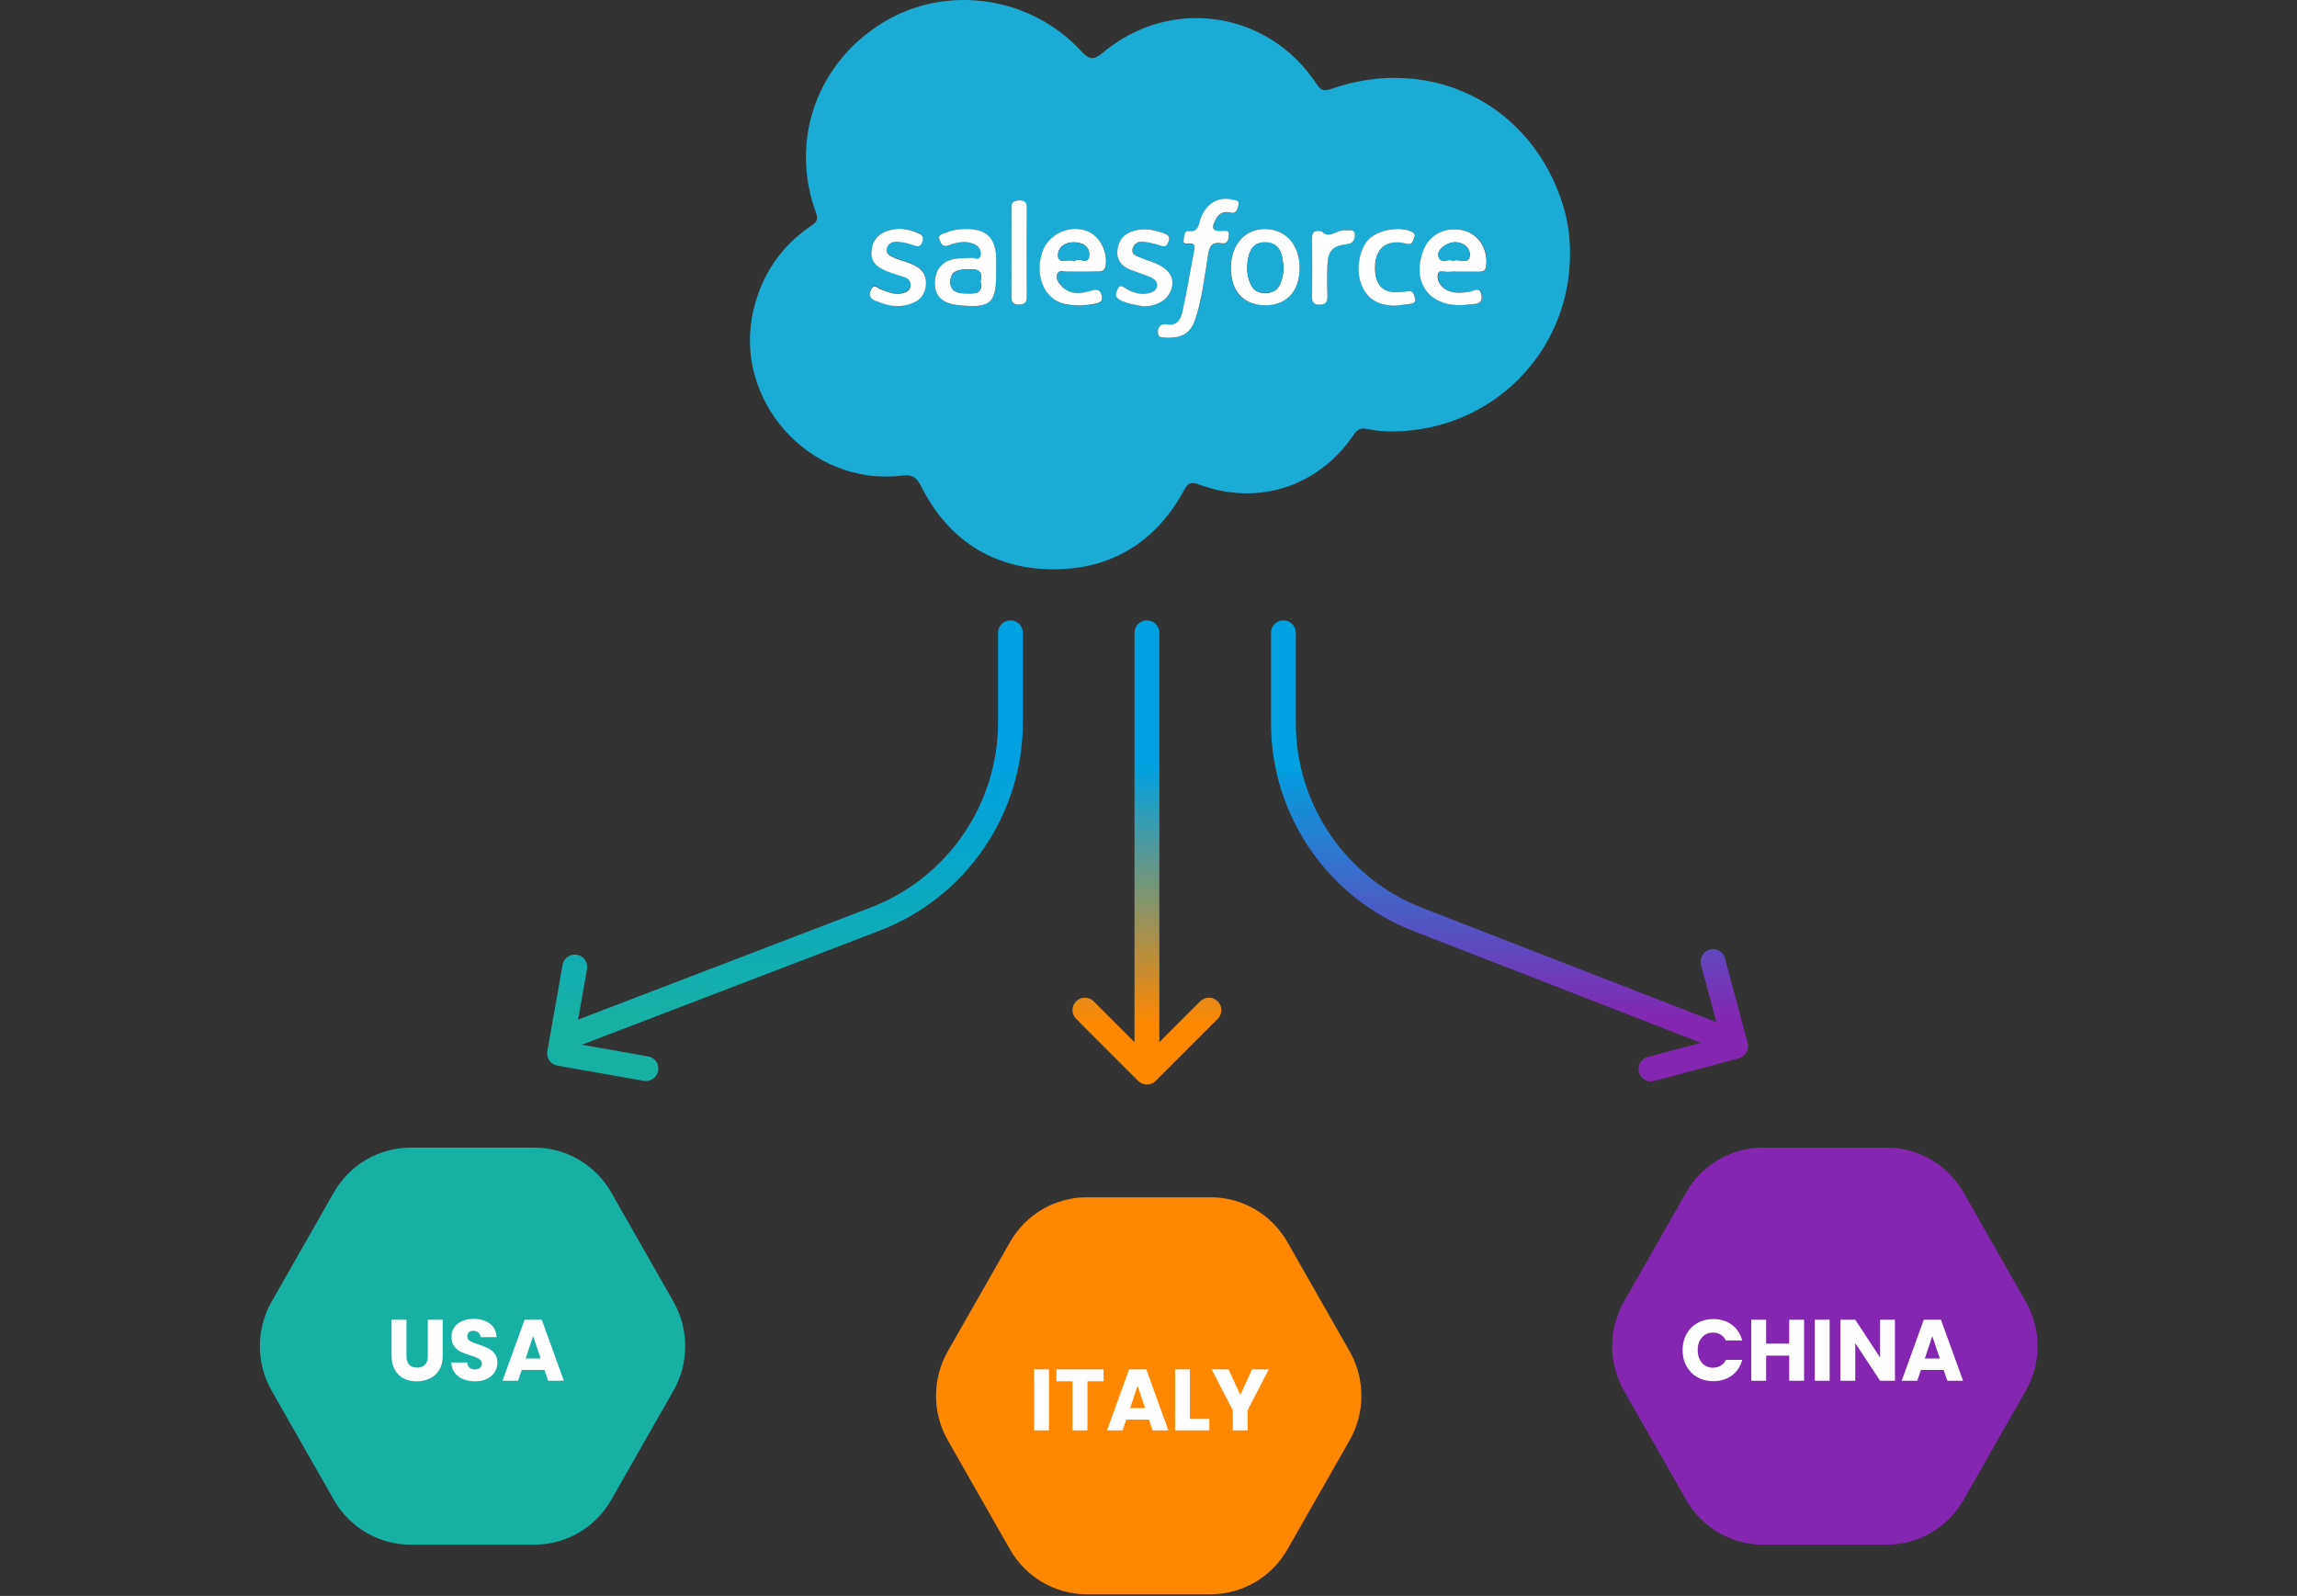 <svg xmlns="http://www.w3.org/2000/svg" width="688" height="478" viewBox="0 0 688 478" fill="none"><rect x="0" y="0" width="688" height="478" fill="#333333" stroke="none"/><path d="M470.256 76.43C470.033 105.49 447.056 128.649 417.818 129.206C415.079 129.262 412.228 129.095 409.545 128.482C407.364 127.981 406.47 128.816 405.352 130.375C394.786 145.796 376.785 151.642 359.175 145.128C356.659 144.182 355.765 144.683 354.591 146.91C346.094 162.553 332.565 170.681 315.011 170.514C297.178 170.292 283.872 161.551 275.822 145.518C274.425 142.679 272.915 142.066 270.064 142.456C242.392 145.741 219.191 119.631 225.732 92.63C228.304 82.052 234.006 73.646 243.062 67.578C244.684 66.464 245.131 65.629 244.404 63.736C236.41 41.969 244.74 18.698 264.697 6.618C283.481 -4.739 308.526 -1.232 323.788 15.247C326.304 17.974 327.533 18.086 330.44 15.692C350.678 -1.176 379.915 3.222 394.339 25.156C395.624 27.105 396.463 27.383 398.643 26.659C428.831 16.082 459.131 31.447 468.3 61.955C469.697 66.631 470.312 71.475 470.256 76.43ZM349.783 101.203C354.367 101.203 356.715 99.589 358.113 95.358C360.125 89.401 360.74 83.11 361.747 76.986C362.194 74.314 362.585 72.366 365.939 72.922C367.728 73.256 367.952 71.809 368.064 70.528C368.176 68.858 366.89 69.192 365.995 69.248C362.138 69.526 363.312 67.355 364.262 65.574C365.101 64.015 366.61 63.235 368.399 63.736C370.244 64.237 370.524 62.901 370.915 61.732C371.53 59.895 369.965 60.062 368.958 59.84C364.71 58.837 361.02 61.231 359.51 65.796C358.951 67.522 358.896 69.582 356.1 69.304C354.479 69.137 354.759 70.862 354.535 71.865C354.2 73.368 355.485 73.034 356.268 72.978C357.666 72.922 358.001 73.535 357.722 74.815C356.548 80.939 355.485 87.118 354.2 93.242C353.752 95.414 352.746 97.752 349.727 97.251C347.659 96.917 346.82 98.03 346.82 99.645C346.932 101.649 348.833 100.869 349.783 101.203ZM298.352 82.219C298.352 80.438 298.407 78.712 298.352 76.931C298.128 71.531 295.612 68.858 290.245 68.636C287.897 68.524 285.494 68.747 283.257 69.749C282.195 70.194 280.574 70.194 281.524 72.199C282.195 73.59 282.81 73.98 284.376 73.423C286.724 72.533 289.239 72.087 291.755 73.145C293.152 73.757 293.991 74.871 293.711 76.43C293.376 78.267 291.923 77.153 290.972 77.265C289.351 77.432 287.674 77.265 286.109 77.543C282.866 78.155 280.63 79.993 280.127 83.388C279.456 87.898 281.804 90.793 286.444 91.35C296.451 92.463 298.352 91.016 298.352 82.219ZM437.441 81.329C439.341 81.329 441.242 81.273 443.143 81.329C444.485 81.384 445.099 80.995 445.267 79.436C445.714 74.425 443.031 70.194 438.503 69.025C433.36 67.689 428.272 70.194 426.483 74.871C422.514 85.17 428.999 92.853 440.348 91.127C441.857 90.904 444.261 91.35 443.87 88.51C443.478 85.504 441.41 87.23 440.124 87.397C437.608 87.731 435.149 88.009 432.857 86.506C431.179 85.393 430.397 83.667 430.788 81.997C431.123 80.549 432.968 81.551 434.142 81.384C435.149 81.217 436.267 81.329 437.441 81.329ZM323.62 81.329C325.409 81.329 327.142 81.273 328.931 81.329C330.217 81.384 330.999 81.05 331.223 79.547C331.838 75.427 329.49 70.807 325.8 69.304C320.378 67.077 313.837 70.194 312.16 75.761C309.98 82.888 312.942 89.735 318.98 91.071C321.831 91.684 324.738 91.628 327.589 91.071C328.875 90.849 330.552 90.737 330.049 88.622C329.602 86.562 328.428 86.673 326.695 87.174C323.452 88.065 320.154 88.288 317.694 85.393C316.912 84.446 316.185 83.166 316.8 81.941C317.303 80.883 318.589 81.496 319.539 81.384C320.825 81.273 322.223 81.329 323.62 81.329ZM389.251 80.327C389.307 73.535 385.282 68.803 379.189 68.58C373.039 68.357 368.679 73.145 368.623 80.16C368.623 87.285 372.312 91.405 378.797 91.405C385.282 91.405 389.196 87.285 389.251 80.327ZM269.896 68.524C264.977 68.469 261.679 70.751 261.119 74.258C260.505 77.988 262.07 79.993 266.933 81.607C268.219 82.052 269.561 82.498 270.903 82.888C272.133 83.277 272.803 84.168 272.748 85.393C272.692 86.729 271.685 87.341 270.511 87.675C267.996 88.399 265.815 87.341 263.579 86.451C262.685 86.116 261.846 84.78 260.896 86.618C260.057 88.288 260.56 89.345 262.07 89.902C264.865 91.016 267.716 91.962 270.847 91.35C274.425 90.681 276.996 88.956 277.332 85.114C277.611 81.44 275.207 79.714 272.188 78.601C270.791 78.1 269.281 77.766 267.884 77.098C266.71 76.541 265.089 75.984 265.648 74.147C266.151 72.588 267.604 72.143 269.002 72.254C270.623 72.421 272.244 72.811 273.754 73.368C274.928 73.813 275.655 73.813 276.158 72.533C276.661 71.308 276.437 70.306 275.151 69.749C273.251 69.137 271.35 68.636 269.896 68.524ZM342.46 91.739C347.1 91.739 350.566 89.234 351.181 85.448C351.628 82.442 349.448 79.993 345.087 78.434C343.801 77.988 342.516 77.487 341.23 76.986C340 76.485 338.77 75.873 339.329 74.258C339.776 72.978 340.95 72.199 342.292 72.366C344.025 72.533 345.758 72.922 347.435 73.479C348.721 73.869 349.448 73.98 350.007 72.477C350.51 71.085 350.342 70.417 348.945 69.972C345.982 68.858 343.019 68.19 339.776 69.081C336.702 69.972 335.08 71.92 334.745 74.871C334.41 77.71 335.863 79.659 338.491 80.716C340.335 81.496 342.292 82.052 344.137 82.776C345.423 83.277 346.82 83.945 346.597 85.671C346.373 87.341 344.808 87.675 343.466 87.898C341.286 88.232 339.217 87.564 337.373 86.451C336.422 85.894 335.528 84.892 334.745 86.729C334.186 88.176 333.962 89.123 335.751 89.958C337.876 91.016 340.224 91.405 342.46 91.739ZM417.986 91.517C419.384 91.35 420.725 91.238 422.123 91.016C423.129 90.904 424.303 90.737 423.912 89.29C423.576 88.176 423.297 86.729 421.452 87.23C420.725 87.397 419.943 87.397 419.216 87.453C414.352 87.898 411.893 85.504 411.893 80.327C411.837 75.038 414.52 72.143 419.216 72.588C420.11 72.644 420.949 72.922 421.788 73.034C423.241 73.256 423.241 71.976 423.632 71.141C424.191 70.027 423.521 69.638 422.57 69.248C418.936 67.745 412.899 68.858 410.16 71.531C407.085 74.537 405.967 81.162 407.979 85.615C409.824 89.958 413.402 91.572 417.986 91.517ZM302.936 75.205C302.936 79.714 302.992 84.224 302.88 88.733C302.824 90.514 303.327 91.183 305.172 91.183C307.017 91.183 307.52 90.459 307.464 88.733C307.408 79.993 307.408 71.197 307.464 62.456C307.464 60.786 307.128 60.007 305.228 60.007C303.383 60.007 302.88 60.73 302.88 62.456C302.992 66.743 302.936 70.974 302.936 75.205ZM395.96 69.359C393.612 68.803 392.941 69.582 392.997 71.419C393.053 77.153 393.053 82.943 392.997 88.677C392.997 90.347 393.332 91.238 395.233 91.183C397.078 91.183 397.637 90.459 397.581 88.733C397.469 85.615 397.469 82.442 397.581 79.325C397.749 75.038 399.035 73.59 403.395 73.089C405.352 72.867 405.743 71.698 405.799 70.361C405.855 68.413 404.066 69.025 403.004 68.914C400.488 68.691 398.028 71.753 395.96 69.359Z" fill="#1BACD6"></path><path d="M349.782 101.186C348.831 100.852 346.875 101.688 346.819 99.572C346.763 97.902 347.657 96.788 349.726 97.178C352.745 97.679 353.751 95.341 354.198 93.17C355.54 87.046 356.546 80.866 357.72 74.743C357.944 73.462 357.664 72.85 356.267 72.905C355.484 72.961 354.198 73.239 354.534 71.792C354.757 70.846 354.478 69.12 356.099 69.231C358.894 69.509 358.95 67.45 359.509 65.724C361.018 61.159 364.764 58.765 368.957 59.767C369.963 59.99 371.472 59.823 370.913 61.66C370.522 62.829 370.299 64.165 368.398 63.664C366.609 63.163 365.099 63.942 364.261 65.501C363.311 67.282 362.137 69.454 365.994 69.175C366.888 69.12 368.23 68.841 368.062 70.456C367.951 71.736 367.727 73.184 365.938 72.85C362.584 72.293 362.137 74.242 361.745 76.914C360.739 83.093 360.068 89.328 358.111 95.285C356.77 99.572 354.422 101.131 349.782 101.186Z" fill="white"></path><path d="M298.359 82.243C298.359 91.039 296.458 92.486 286.451 91.317C281.755 90.76 279.407 87.921 280.134 83.356C280.637 79.96 282.873 78.067 286.116 77.511C287.681 77.232 289.358 77.399 290.979 77.232C291.93 77.121 293.383 78.29 293.719 76.397C293.998 74.838 293.104 73.725 291.762 73.113C289.302 72.055 286.787 72.5 284.383 73.391C282.817 74.003 282.147 73.614 281.532 72.166C280.637 70.162 282.202 70.162 283.265 69.717C285.501 68.77 287.905 68.492 290.253 68.603C295.619 68.826 298.135 71.498 298.359 76.898C298.415 78.735 298.359 80.517 298.359 82.243ZM293.663 84.247C294.613 81.129 292.768 80.517 290.308 80.628C287.793 80.74 284.886 80.628 284.662 84.08C284.439 87.365 287.01 87.921 289.47 87.865C291.762 87.921 294.669 88.2 293.663 84.247Z" fill="white"></path><path d="M437.444 81.351C436.326 81.351 435.152 81.24 434.034 81.407C432.86 81.574 431.071 80.572 430.679 82.019C430.288 83.69 431.127 85.415 432.748 86.529C435.04 88.032 437.5 87.754 440.015 87.42C441.301 87.253 443.37 85.527 443.761 88.533C444.152 91.372 441.748 90.927 440.239 91.15C428.891 92.875 422.406 85.193 426.375 74.894C428.164 70.161 433.251 67.712 438.394 69.048C442.922 70.217 445.606 74.448 445.159 79.459C445.047 80.962 444.376 81.351 443.034 81.351C441.189 81.351 439.289 81.351 437.444 81.351ZM435.208 78.178C436.885 77.232 439.904 79.514 440.239 76.619C440.463 74.392 438.562 72.555 435.767 72.555C433.307 72.555 430.344 74.838 430.847 76.731C431.462 79.347 433.81 77.232 435.208 78.178Z" fill="white"></path><path d="M323.621 81.341C322.224 81.341 320.826 81.286 319.484 81.341C318.534 81.397 317.304 80.785 316.745 81.898C316.13 83.179 316.857 84.459 317.639 85.35C320.099 88.3 323.397 88.078 326.64 87.131C328.373 86.63 329.547 86.463 329.994 88.579C330.497 90.694 328.764 90.806 327.534 91.028C324.683 91.585 321.72 91.641 318.925 91.028C312.888 89.748 309.925 82.845 312.105 75.719C313.838 70.151 320.379 67.09 325.745 69.261C329.435 70.764 331.783 75.385 331.168 79.504C330.945 81.007 330.162 81.341 328.876 81.286C327.143 81.341 325.354 81.341 323.621 81.341ZM321.832 78.28C322.894 76.665 326.081 79.838 326.249 76.387C326.36 73.77 324.18 72.545 321.609 72.545C318.813 72.545 316.633 74.327 316.913 76.776C317.136 79.282 319.987 77.278 321.832 78.28Z" fill="white"></path><path d="M389.26 80.348C389.204 87.307 385.291 91.482 378.862 91.427C372.433 91.371 368.688 87.251 368.688 80.181C368.688 73.166 373.048 68.379 379.253 68.601C385.291 68.824 389.316 73.556 389.26 80.348ZM384.452 80.07C384.341 79.234 384.285 78.344 384.117 77.509C383.67 74.558 382.104 72.665 378.974 72.61C375.731 72.61 374.334 74.614 373.831 77.509C373.383 80.125 373.439 82.686 374.613 85.191C375.452 86.973 376.905 87.752 378.806 87.808C380.819 87.808 382.44 87.14 383.39 85.191C384.117 83.521 384.452 81.851 384.452 80.07Z" fill="white"></path><path d="M269.901 68.542C271.354 68.653 273.311 69.099 275.156 69.878C276.497 70.435 276.665 71.381 276.162 72.662C275.659 73.942 274.932 73.886 273.758 73.497C272.249 72.94 270.627 72.55 269.006 72.383C267.608 72.272 266.099 72.717 265.652 74.276C265.093 76.113 266.714 76.67 267.888 77.227C269.23 77.895 270.739 78.173 272.193 78.73C275.211 79.843 277.615 81.569 277.336 85.243C277 89.141 274.485 90.811 270.851 91.479C267.72 92.091 264.869 91.145 262.074 90.031C260.62 89.419 260.061 88.417 260.9 86.747C261.85 84.909 262.689 86.246 263.583 86.58C265.82 87.415 268 88.472 270.515 87.804C271.689 87.47 272.696 86.858 272.752 85.522C272.808 84.297 272.137 83.406 270.907 83.017C269.565 82.571 268.279 82.181 266.938 81.736C262.074 80.066 260.509 78.118 261.124 74.388C261.683 70.769 264.981 68.486 269.901 68.542Z" fill="white"></path><path d="M342.467 91.757C340.231 91.367 337.939 91.033 335.703 89.975C333.914 89.084 334.081 88.138 334.696 86.746C335.423 84.909 336.373 85.911 337.324 86.468C339.225 87.581 341.237 88.249 343.417 87.915C344.759 87.693 346.324 87.359 346.548 85.688C346.772 84.018 345.374 83.35 344.088 82.793C342.243 82.07 340.287 81.457 338.442 80.734C335.87 79.676 334.361 77.727 334.696 74.888C335.032 71.882 336.709 69.933 339.728 69.098C342.97 68.208 345.933 68.876 348.896 69.989C350.238 70.49 350.461 71.158 349.958 72.494C349.399 73.997 348.672 73.942 347.387 73.496C345.709 72.94 343.976 72.55 342.243 72.383C340.902 72.216 339.728 72.995 339.28 74.276C338.721 75.89 339.951 76.503 341.181 77.004C342.467 77.505 343.753 78.006 345.039 78.451C349.399 79.954 351.579 82.46 351.132 85.466C350.573 89.251 347.107 91.757 342.467 91.757Z" fill="white"></path><path d="M417.985 91.537C413.401 91.593 409.823 89.979 407.922 85.636C405.965 81.183 407.028 74.502 410.102 71.551C412.898 68.879 418.935 67.766 422.513 69.269C423.463 69.659 424.078 70.048 423.575 71.162C423.184 71.997 423.184 73.277 421.73 73.055C420.836 72.943 419.997 72.665 419.159 72.609C414.519 72.219 411.78 75.059 411.835 80.347C411.891 85.525 414.351 87.919 419.159 87.474C419.886 87.418 420.668 87.418 421.395 87.251C423.296 86.75 423.519 88.197 423.855 89.311C424.246 90.758 423.072 90.925 422.066 91.037C420.724 91.259 419.327 91.371 417.985 91.537Z" fill="white"></path><path d="M302.934 75.214C302.934 70.983 302.99 66.696 302.934 62.465C302.878 60.739 303.381 60.071 305.282 60.016C307.182 60.016 307.574 60.795 307.518 62.465C307.462 71.206 307.462 80.002 307.518 88.742C307.518 90.468 307.071 91.192 305.226 91.192C303.381 91.192 302.878 90.468 302.934 88.742C302.99 84.233 302.934 79.723 302.934 75.214Z" fill="white"></path><path d="M395.961 69.355C398.029 71.749 400.489 68.687 403.005 68.965C404.067 69.076 405.856 68.408 405.8 70.413C405.744 71.749 405.353 72.918 403.396 73.141C399.035 73.641 397.806 75.089 397.582 79.376C397.47 82.493 397.47 85.611 397.582 88.784C397.638 90.51 397.023 91.234 395.234 91.234C393.277 91.234 392.942 90.343 392.998 88.728C393.054 82.994 393.054 77.204 392.998 71.47C392.942 69.578 393.613 68.798 395.961 69.355Z" fill="white"></path><path d="M293.662 84.235C294.668 88.188 291.761 87.909 289.469 87.909C287.009 87.909 284.382 87.408 284.661 84.124C284.885 80.672 287.848 80.784 290.307 80.672C292.767 80.505 294.612 81.173 293.662 84.235Z" fill="#1BACD6"></path><path d="M435.204 78.154C433.806 77.208 431.402 79.323 430.787 76.707C430.34 74.814 433.303 72.531 435.707 72.531C438.502 72.531 440.459 74.368 440.179 76.595C439.9 79.49 436.881 77.208 435.204 78.154Z" fill="#1BACD6"></path><path d="M321.83 78.272C319.985 77.27 317.134 79.274 316.911 76.825C316.687 74.375 318.811 72.594 321.607 72.594C324.178 72.594 326.414 73.819 326.247 76.435C326.079 79.831 322.892 76.658 321.83 78.272Z" fill="#1BACD6"></path><path d="M384.447 80.048C384.447 81.829 384.112 83.5 383.385 85.114C382.49 87.063 380.869 87.786 378.801 87.731C376.9 87.731 375.446 86.951 374.608 85.114C373.434 82.609 373.378 80.048 373.825 77.431C374.328 74.537 375.726 72.477 378.968 72.532C382.155 72.532 383.664 74.481 384.112 77.431C384.223 78.322 384.335 79.157 384.447 80.048Z" fill="#1BACD6"></path><path d="M160.08 462.646H122.991C113.499 462.646 104.731 457.529 100 449.228L81.362 416.527C76.656 408.269 76.656 398.111 81.362 389.853L100 357.152C104.731 348.851 113.499 343.733 122.991 343.733H160.08C169.572 343.733 178.34 348.851 183.071 357.152L201.709 389.853C206.415 398.11 206.415 408.269 201.709 416.527L183.071 449.228C178.34 457.529 169.572 462.646 160.08 462.646Z" fill="#17B1A4"></path><path d="M121.741 395.284V406.209C121.741 407.302 122.01 408.143 122.547 408.733C123.085 409.322 123.874 409.617 124.914 409.617C125.955 409.617 126.752 409.322 127.307 408.733C127.862 408.143 128.14 407.302 128.14 406.209V395.284H132.588V406.183C132.588 407.814 132.241 409.192 131.547 410.319C130.854 411.447 129.917 412.296 128.738 412.869C127.576 413.441 126.276 413.727 124.836 413.727C123.397 413.727 122.105 413.45 120.96 412.895C119.833 412.322 118.94 411.473 118.281 410.345C117.622 409.201 117.293 407.814 117.293 406.183V395.284H121.741ZM142.318 413.727C140.983 413.727 139.787 413.51 138.729 413.077C137.671 412.643 136.821 412.002 136.18 411.152C135.555 410.302 135.226 409.279 135.191 408.082H139.925C139.995 408.759 140.229 409.279 140.628 409.643C141.027 409.99 141.547 410.163 142.188 410.163C142.847 410.163 143.368 410.016 143.749 409.721C144.131 409.409 144.321 408.984 144.321 408.447C144.321 407.996 144.165 407.623 143.853 407.328C143.558 407.033 143.186 406.79 142.735 406.6C142.301 406.409 141.677 406.192 140.862 405.949C139.683 405.585 138.72 405.221 137.974 404.857C137.229 404.493 136.587 403.955 136.049 403.244C135.512 402.533 135.243 401.605 135.243 400.461C135.243 398.761 135.859 397.435 137.09 396.481C138.321 395.51 139.925 395.024 141.902 395.024C143.914 395.024 145.535 395.51 146.767 396.481C147.998 397.435 148.657 398.77 148.743 400.487H143.931C143.897 399.897 143.68 399.438 143.281 399.108C142.882 398.761 142.37 398.588 141.746 398.588C141.209 398.588 140.775 398.735 140.446 399.03C140.116 399.308 139.951 399.715 139.951 400.253C139.951 400.842 140.229 401.302 140.784 401.631C141.339 401.961 142.206 402.316 143.385 402.698C144.564 403.097 145.518 403.478 146.246 403.842C146.992 404.207 147.634 404.735 148.171 405.429C148.709 406.123 148.978 407.016 148.978 408.108C148.978 409.149 148.709 410.094 148.171 410.944C147.651 411.793 146.888 412.47 145.882 412.973C144.876 413.476 143.688 413.727 142.318 413.727ZM163.082 410.319H156.267L155.175 413.545H150.518L157.125 395.284H162.276L168.883 413.545H164.175L163.082 410.319ZM161.938 406.886L159.675 400.201L157.438 406.886H161.938Z" fill="white"></path><path d="M362.607 477.51H325.518C316.027 477.51 307.259 472.392 302.527 464.091L283.889 431.39C279.183 423.133 279.183 412.974 283.889 404.716L302.527 372.015C307.259 363.714 316.027 358.597 325.518 358.597H362.607C372.099 358.597 380.867 363.714 385.598 372.015L404.236 404.716C408.943 412.974 408.943 423.133 404.237 431.39L385.598 464.091C380.867 472.392 372.099 477.51 362.607 477.51Z" fill="#FF8800"></path><path d="M314.184 410.148V428.408H309.735V410.148H314.184ZM330.543 410.148V413.711H325.705V428.408H321.257V413.711H316.419V410.148H330.543ZM344.143 425.183H337.328L336.235 428.408H331.579L338.186 410.148H343.337L349.944 428.408H345.235L344.143 425.183ZM342.998 421.749L340.735 415.064L338.498 421.749H342.998ZM356.403 424.975H362.229V428.408H351.955V410.148H356.403V424.975ZM380.01 410.148L373.689 422.373V428.408H369.241V422.373L362.92 410.148H367.967L371.504 417.795L375.016 410.148H380.01Z" fill="white"></path><path d="M565.127 462.646H528.038C518.546 462.646 509.778 457.529 505.047 449.228L486.409 416.527C481.702 408.269 481.702 398.111 486.409 389.853L505.047 357.152C509.778 348.851 518.546 343.733 528.038 343.733H565.127C574.619 343.733 583.387 348.851 588.118 357.152L606.756 389.853C611.462 398.11 611.462 408.269 606.756 416.527L588.118 449.228C583.387 457.529 574.619 462.646 565.127 462.646Z" fill="#8526B1"></path><path d="M503.975 404.389C503.975 402.585 504.365 400.981 505.146 399.576C505.926 398.154 507.01 397.053 508.397 396.273C509.802 395.475 511.389 395.076 513.157 395.076C515.325 395.076 517.181 395.649 518.724 396.793C520.267 397.938 521.299 399.498 521.819 401.475H516.929C516.565 400.712 516.045 400.131 515.368 399.732C514.709 399.334 513.955 399.134 513.105 399.134C511.735 399.134 510.626 399.611 509.776 400.565C508.926 401.519 508.501 402.793 508.501 404.389C508.501 405.984 508.926 407.259 509.776 408.212C510.626 409.166 511.735 409.643 513.105 409.643C513.955 409.643 514.709 409.444 515.368 409.045C516.045 408.646 516.565 408.065 516.929 407.302H521.819C521.299 409.279 520.267 410.84 518.724 411.984C517.181 413.111 515.325 413.675 513.157 413.675C511.389 413.675 509.802 413.285 508.397 412.504C507.01 411.707 505.926 410.606 505.146 409.201C504.365 407.796 503.975 406.192 503.975 404.389ZM540.359 395.284V413.545H535.911V406.027H528.992V413.545H524.543V395.284H528.992V402.438H535.911V395.284H540.359ZM548.018 395.284V413.545H543.57V395.284H548.018ZM567.577 413.545H563.129L555.69 402.282V413.545H551.242V395.284H555.69L563.129 406.6V395.284H567.577V413.545ZM582.169 410.319H575.354L574.261 413.545H569.605L576.212 395.284H581.362L587.97 413.545H583.261L582.169 410.319ZM581.024 406.886L578.761 400.201L576.524 406.886H581.024Z" fill="white"></path><path fill-rule="evenodd" clip-rule="evenodd" d="M343.527 185.803C345.579 185.803 347.243 187.466 347.243 189.519L347.243 312.148C347.243 314.2 345.579 315.864 343.527 315.864C341.474 315.864 339.811 314.2 339.811 312.148L339.811 189.519C339.811 187.466 341.474 185.803 343.527 185.803Z" fill="url(#paint0_linear_15442_29768)"></path><path fill-rule="evenodd" clip-rule="evenodd" d="M346.154 323.747C344.703 325.198 342.35 325.198 340.899 323.747L322.319 305.166C320.868 303.715 320.868 301.362 322.319 299.911C323.77 298.46 326.123 298.46 327.574 299.911L343.527 315.864L359.479 299.911C360.93 298.46 363.283 298.46 364.734 299.911C366.186 301.362 366.186 303.715 364.734 305.166L346.154 323.747Z" fill="url(#paint1_linear_15442_29768)"></path><path fill-rule="evenodd" clip-rule="evenodd" d="M302.651 185.803C304.704 185.803 306.367 187.466 306.367 189.519V216.303C306.367 244.012 289.283 268.853 263.408 278.765L172.062 313.76C170.145 314.494 167.996 313.536 167.262 311.619C166.528 309.703 167.486 307.554 169.403 306.82L260.749 271.825C283.749 263.014 298.935 240.934 298.935 216.303V189.519C298.935 187.466 300.599 185.803 302.651 185.803Z" fill="url(#paint2_linear_15442_29768)"></path><path fill-rule="evenodd" clip-rule="evenodd" d="M166.954 319.167C164.933 318.811 163.584 316.883 163.94 314.862L168.503 288.985C168.859 286.964 170.786 285.614 172.808 285.971C174.829 286.327 176.178 288.254 175.822 290.276L171.904 312.493L194.122 316.411C196.143 316.767 197.493 318.694 197.136 320.716C196.78 322.737 194.852 324.086 192.831 323.73L166.954 319.167Z" fill="url(#paint3_linear_15442_29768)"></path><path fill-rule="evenodd" clip-rule="evenodd" d="M384.404 185.803C382.351 185.803 380.688 187.466 380.688 189.519L380.688 216.525C380.687 244.117 397.631 268.878 423.35 278.872L513.119 313.754C515.032 314.497 517.185 313.549 517.928 311.636C518.672 309.723 517.724 307.569 515.811 306.826L426.042 271.944C403.18 263.061 388.12 241.051 388.12 216.525L388.12 189.519C388.12 187.466 386.456 185.803 384.404 185.803Z" fill="url(#paint4_linear_15442_29768)"></path><path fill-rule="evenodd" clip-rule="evenodd" d="M523.458 312.412C523.989 314.395 522.813 316.432 520.831 316.963L495.45 323.764C493.467 324.295 491.43 323.119 490.898 321.137C490.367 319.154 491.544 317.116 493.526 316.585L515.318 310.746L509.479 288.955C508.947 286.972 510.124 284.935 512.106 284.404C514.089 283.872 516.126 285.049 516.657 287.031L523.458 312.412Z" fill="url(#paint5_linear_15442_29768)"></path><defs><linearGradient id="paint0_linear_15442_29768" x1="2439.37" y1="186.895" x2="2439.37" y2="324.835" gradientUnits="userSpaceOnUse"><stop offset="0.312" stop-color="#00A1E0"></stop><stop offset="0.87" stop-color="#FF8800"></stop></linearGradient><linearGradient id="paint1_linear_15442_29768" x1="2439.37" y1="186.895" x2="2439.37" y2="324.835" gradientUnits="userSpaceOnUse"><stop offset="0.312" stop-color="#00A1E0"></stop><stop offset="0.87" stop-color="#FF8800"></stop></linearGradient><linearGradient id="paint2_linear_15442_29768" x1="6931.9" y1="185.803" x2="6931.9" y2="323.787" gradientUnits="userSpaceOnUse"><stop offset="0.312" stop-color="#00A1E0"></stop><stop offset="0.87" stop-color="#17B1A4"></stop></linearGradient><linearGradient id="paint3_linear_15442_29768" x1="6931.9" y1="185.803" x2="6931.9" y2="323.787" gradientUnits="userSpaceOnUse"><stop offset="0.312" stop-color="#00A1E0"></stop><stop offset="0.87" stop-color="#17B1A4"></stop></linearGradient><linearGradient id="paint4_linear_15442_29768" x1="7168.36" y1="185.803" x2="7168.36" y2="323.892" gradientUnits="userSpaceOnUse"><stop offset="0.312" stop-color="#00A1E0"></stop><stop offset="0.87" stop-color="#8526B1"></stop></linearGradient><linearGradient id="paint5_linear_15442_29768" x1="7168.36" y1="185.803" x2="7168.36" y2="323.892" gradientUnits="userSpaceOnUse"><stop offset="0.312" stop-color="#00A1E0"></stop><stop offset="0.87" stop-color="#8526B1"></stop></linearGradient></defs></svg>
